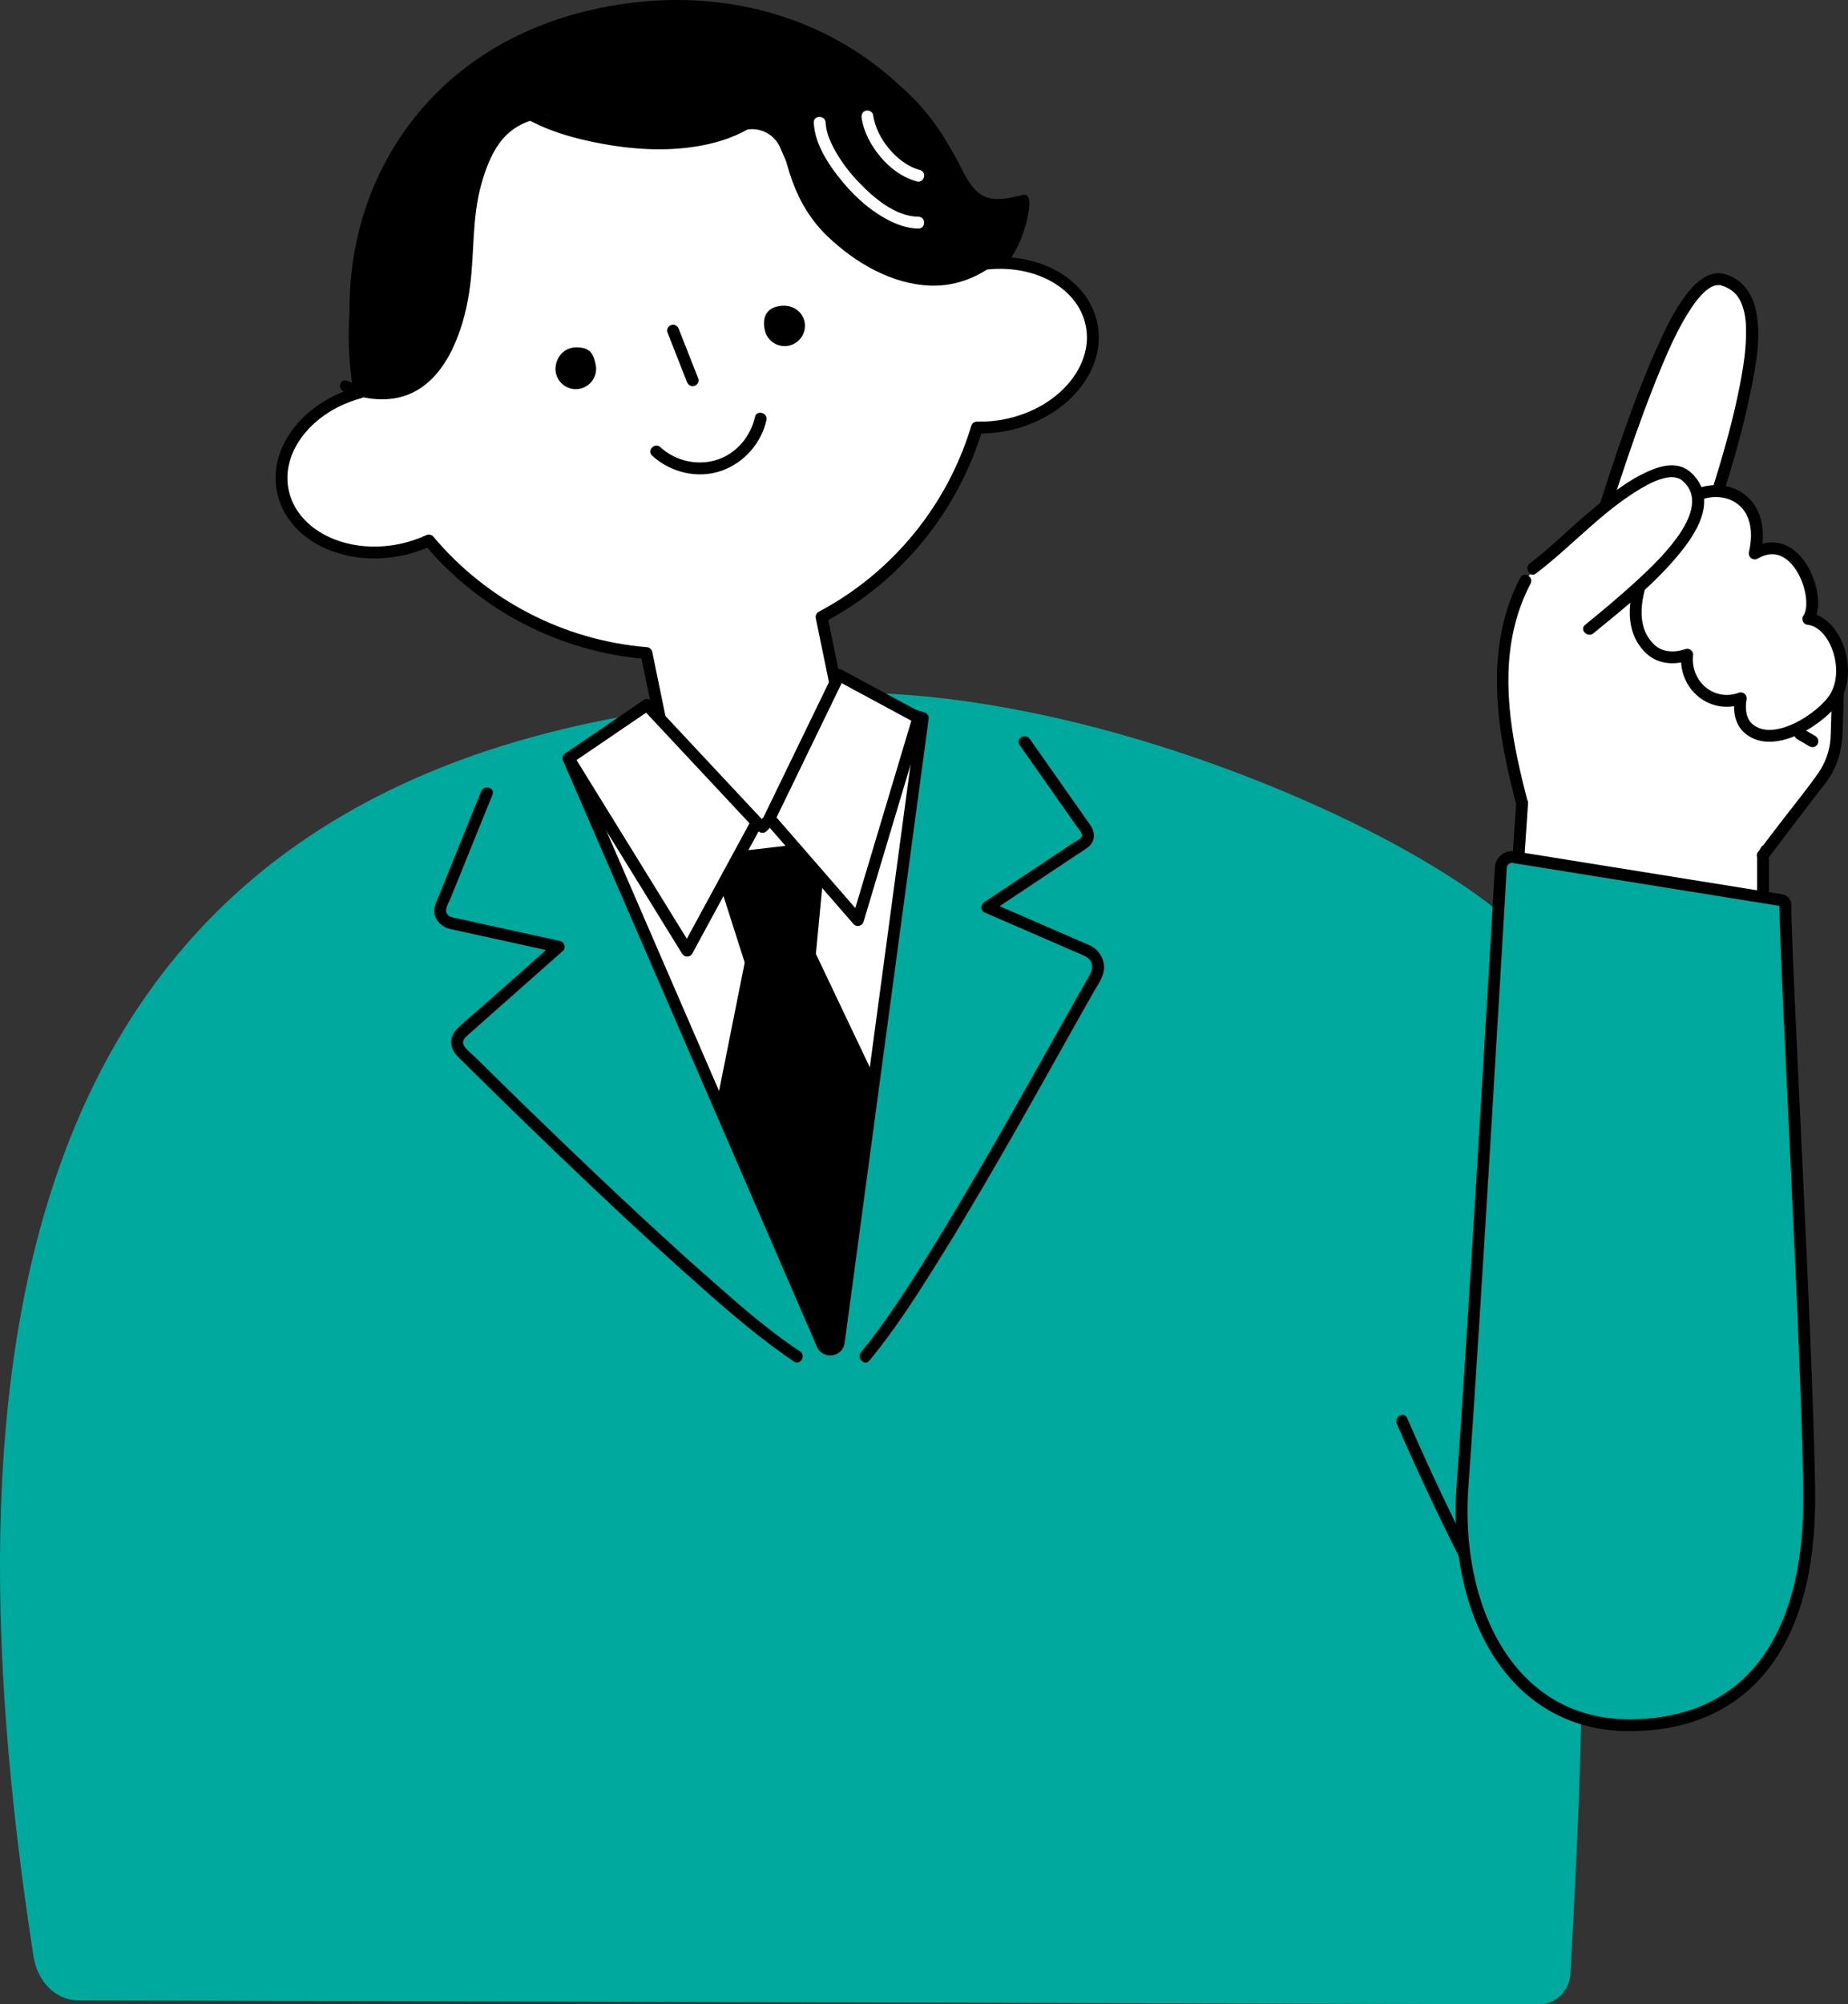 <?xml version="1.0" encoding="UTF-8"?>
<svg id="_レイヤー_2" data-name="レイヤー 2" xmlns="http://www.w3.org/2000/svg" xmlns:xlink="http://www.w3.org/1999/xlink" viewBox="0 0 233.987 253.678">
  <rect x="0" y="0" width="233.987" height="253.678" fill="#333333" stroke="none"/>
  <defs>
    <style>
      .cls-1, .cls-2 {
        fill: none;
      }

      .cls-3, .cls-4 {
        fill: #00a99d;
      }

      .cls-5 {
        stroke-width: 1.5px;
      }

      .cls-5, .cls-6, .cls-4, .cls-2, .cls-7, .cls-8 {
        stroke: #000;
      }

      .cls-5, .cls-6, .cls-2, .cls-8 {
        stroke-linejoin: round;
      }

      .cls-5, .cls-6, .cls-9 {
        fill: #fff;
      }

      .cls-6, .cls-4, .cls-2, .cls-7, .cls-8 {
        stroke-width: 1.5px;
      }

      .cls-4, .cls-7 {
        stroke-miterlimit: 10;
      }

      .cls-10 {
        clip-path: url(#clippath);
      }
    </style>
    <clipPath id="clippath">
      <path class="cls-1" d="M106.204,169.875l10.635-78.992-5.58-1.661-14.72,15.439-18.174-11.761-6.379,3.082,32.134,74.165c.434,1.013,1.925.818,2.084-.273Z"/>
    </clipPath>
  </defs>
  <g id="_レイヤー_11" data-name="レイヤー 11">
    <g>
      <path d="M123.686,36.7c4.601-2.531,6.125-7.161,6.583-10.098.246-1.578-.166-2.047-.677-1.934l-1.29.276c-4.688,1.038-5.255-1.153-8.143-6.455-4.198-7.707-13.212-14.222-21.751-13.941-5.129.169-.658,11.353,3.052,20.365,4.005,9.727,17.232,14.535,22.226,11.787Z"/>
      <path d="M45.376,48.742c-4.776-20.608,5.867-41.931,29.182-47.419,24.392-5.742,45.456,7.84,50.232,28.448,4.776,20.608-7.957,41.684-31.291,47.092-23.334,5.408-43.347-7.513-48.123-28.121Z"/>
      <path class="cls-3" d="M198.841,121.277c-3.281,7.895-8.339,18.091-10.129,26.452-18.123-16.265-33.681-36.643-53.641-55.344,11.471,0,43.134,14.618,63.77,28.892Z"/>
      <path class="cls-3" d="M4.239,247.606C-7.84,169.516.857,94.558,97.838,88.431c108.255,0,105.082,86.597,101.002,161.353-.119,2.188-1.855,3.895-3.946,3.895l-184.943-.5c-3.002,0-5.232-2.466-5.713-5.572Z"/>
      <path class="cls-5" d="M138.203,41.049c-1.091-5.296-7.183-8.558-13.872-7.611C119.411,12.238,98.457-1.287,77.02,3.131c-21.437,4.417-35.338,25.124-31.475,46.542-6.519,1.775-10.825,7.179-9.734,12.475,1.148,5.569,7.824,8.9,14.912,7.439,1.273-.262,2.469-.666,3.575-1.177,6.84,8.143,16.754,13.367,27.552,14.249l5.658,27.459c.478,2.318,2.744,3.81,5.062,3.332l13.78-2.839c2.318-.478,3.81-2.744,3.332-5.062l-5.658-27.459c9.569-5.079,16.611-13.797,19.675-23.981,1.217.032,2.475-.07,3.749-.332,7.088-1.461,11.903-7.159,10.756-12.728Z"/>
      <g>
        <path d="M70.383,47.201c-.287-1.392.677-3.408,2.918-3.229,1.417.113,1.837.798,2.124,2.19s-.609,2.753-2.001,3.04-2.753-.609-3.04-2.001Z"/>
        <path d="M96.826,41.752c-.287-1.392.082-2.546,1.451-2.927,1.832-.51,3.304.496,3.59,1.888s-.609,2.753-2.001,3.04-2.753-.609-3.04-2.001Z"/>
        <path d="M84.499,42.041c.825,2.097,1.65,4.195,2.475,6.292.148.377.502.639.923.524.359-.099.673-.544.524-.923-.825-2.097-1.65-4.195-2.475-6.292-.148-.377-.502-.639-.923-.524-.359.099-.673.544-.524.923h0Z"/>
        <path d="M95.592,52.776c-.528,2.402-2.268,4.52-4.611,5.352-2.51.891-5.402.277-7.357-1.523-.709-.653-1.773.405-1.061,1.061,2.328,2.143,5.802,2.979,8.817,1.909,2.825-1.003,5.015-3.47,5.659-6.4.207-.941-1.239-1.343-1.446-.399h0Z"/>
      </g>
      <g>
        <g>
          <path d="M114.417,12.618c-4.588-4.395-12.711-8.514-15.523-8.193-3.782-1.409-9.346-2.6-17.552-2.989-10.873-.515-19.93,8.602-19.93,8.602,0,0,13.158,9.569,23.609,8.374,3.289-.376,6.35-1.073,9.077-1.898,1.911-.578,3.933.369,4.704,2.211,1.146,2.738,2.608,5.565,4.224,8.192,5.51,8.96,17.709,9.648,21.636,5.721.584-3.197-5.807-15.769-10.245-20.019Z"/>
          <path d="M70.356,4.407c-11.907,4.467-21.087,15.073-23.809,22.977-2.205,6.404-3.089,17.18-.944,22.27,7.267,2.5,10.612-4.432,12.498-9.464,1.529-4.08-.525-20.43,5.943-23.988,12.039-6.622,9.273-11.278,6.312-11.796Z"/>
        </g>
        <path d="M125.784,31.743c-2.074,1.826-4.625,2.965-7.41,2.996-2.433.027-4.821-.714-6.971-1.815-4.179-2.14-7.814-5.464-9.535-9.902-1.167-3.01-1.706-6.224-2.402-9.364-.197-.89-1.564-.513-1.367.377.663,2.99,1.185,6.04,2.238,8.926.962,2.637,2.4,4.998,4.434,6.945,3.484,3.335,8.16,6.092,13.086,6.244,3.352.104,6.436-1.211,8.929-3.406.686-.604-.32-1.603-1.002-1.002h0Z"/>
        <path d="M95.436,14.088c-3.327,2.497-7.601,3.264-11.677,3.3-4.188.037-8.415-.657-12.387-1.983-1.679-.56-3.34-1.242-4.831-2.207-.813-.526-1.565.772-.757,1.295,3.116,2.018,6.949,3.065,10.564,3.723,4.396.8,9.016,1.009,13.398.014,2.301-.523,4.551-1.424,6.447-2.847.763-.573.016-1.875-.757-1.295h0Z"/>
        <path d="M68.094,13.589c-1.909.323-3.678,1.181-5.043,2.567-1.239,1.259-2.08,2.832-2.713,4.467-.729,1.884-1.223,3.865-1.496,5.864-.369,2.708-.383,5.443-.583,8.165-.154,2.105-.555,4.213-1.212,6.277-.761,2.39-1.916,4.792-3.846,6.457-2.67,2.302-6.191,2.005-9.288.803-.851-.33-1.219,1.04-.377,1.367,2.965,1.152,6.337,1.515,9.2-.117,2.332-1.329,3.887-3.669,4.917-6.087.969-2.274,1.545-4.692,1.864-7.139.563-4.319.233-8.683,1.434-12.918.513-1.81,1.16-3.603,2.263-5.145,1.269-1.774,3.121-2.831,5.256-3.193.897-.152.517-1.518-.377-1.367h0Z"/>
      </g>
      <path class="cls-9" d="M191.819,109.571c.353-2.26.803-8.267.803-8.267-1.377-4.221-2.445-18.384-1.734-21.546,1.649-7.335,3.368-9.317,10.051-8.809,3.298-.317,6.723-8.541,15.602-5.214,5.081,2.831,16.22,17.329,14.495,20.488-.375.687,2.702,3.063,2.191,3.656.018,2.295-4.301,13.969-10.088,17.186-1.383.769,1.008,11.356.778,12.761"/>
      <g>
        <path d="M231.964,87.592c-.044,1.418-.089,2.835-.133,4.253-.018.568-.02,1.14-.062,1.707-.118,1.576-.699,3.107-1.613,4.392-1.701,2.391-3.585,4.679-5.363,7.016-.737.969-1.474,1.938-2.211,2.907-.584.768.718,1.516,1.295.757,1.734-2.279,3.467-4.558,5.201-6.838.663-.872,1.336-1.745,2.01-2.602,1.536-1.952,2.146-4.227,2.223-6.672.051-1.64.102-3.28.154-4.921.03-.966-1.47-.965-1.5,0h0Z"/>
        <path d="M207.503,198.144c5.234-.029,9.366-3.958,12.025-8.116,2.808-4.391,4.451-9.522,4.451-14.74v-67.043c0-.965-1.5-.967-1.5,0v63.984c0,2.421.115,4.853-.335,7.244-.473,2.517-1.324,4.969-2.471,7.258-2.33,4.648-6.47,9.882-12.171,9.913-.965.005-.967,1.505,0,1.5h0Z"/>
        <path d="M191.974,101.693c-.513,7.833-1.101,15.661-1.64,23.492-.545,7.909-1.045,15.822-1.37,23.743-.314,7.64-.471,15.292-.283,22.938.078,3.157.007,6.435.618,9.546.505,2.569,1.5,5.061,2.846,7.303,2.849,4.745,7.485,8.49,13.073,9.263.759.105,1.52.161,2.286.167.965.007.966-1.493,0-1.5-5.579-.042-10.422-3.2-13.473-7.755-1.419-2.119-2.473-4.474-3.081-6.951-.708-2.889-.651-5.942-.738-8.898-.219-7.426-.098-14.859.18-22.281.291-7.758.76-15.508,1.283-23.254.519-7.676,1.095-15.348,1.613-23.025.063-.929.125-1.859.185-2.788.063-.964-1.437-.96-1.5,0h0Z"/>
        <g>
          <path class="cls-9" d="M201.624,69.123c6.106-18.845,11.625-35.323,16.644-33.677,4.835,1.586,5.626,8.215-3.208,34.187"/>
          <path d="M202.347,69.322c2.48-7.654,4.896-15.372,7.993-22.804,1.065-2.555,2.218-5.128,3.746-7.446.506-.768,1.064-1.51,1.745-2.133.473-.432.949-.751,1.553-.851-.153.025.202-.005.28-.003.201.003.068-.019.309.056.105.033.209.067.312.104.05.018.099.038.148.057.157.061-.104-.048.008.003.182.084.36.172.531.275.082.049.16.103.24.154.043.028.083.06.125.089.009.007-.112-.095.004.004.158.135.31.273.451.427.066.073.129.149.191.225-.094-.116.035.051.102.15.122.184.231.376.327.575.022.046.044.093.065.139.071.152.009.017.017.038.047.118.092.237.132.358.416,1.233.468,2.247.452,3.589-.022,1.849-.278,3.691-.609,5.508-1.145,6.291-3.097,12.444-5.097,18.505-.341,1.032-.687,2.062-1.036,3.091-.311.916,1.137,1.309,1.446.399,2.278-6.705,4.515-13.497,5.913-20.45.676-3.361,1.42-7.205.509-10.601-.522-1.947-1.921-3.665-3.96-4.119-1.653-.368-3.104.719-4.135,1.896-1.682,1.921-2.854,4.283-3.917,6.584-3.344,7.237-5.754,14.916-8.221,22.483-.358,1.099-.715,2.198-1.071,3.298-.298.92,1.15,1.315,1.446.399h0Z"/>
        </g>
        <path d="M192.5,73.113c-3.631,6.909-3.441,14.826-2.006,22.301.418,2.178.94,4.334,1.506,6.478.246.933,1.693.537,1.446-.399-1.851-7.015-3.399-14.547-1.789-21.766.455-2.041,1.165-4.006,2.138-5.858.449-.854-.846-1.613-1.295-.757h0Z"/>
        <path d="M227.548,93.548l1.56.916c.168.098.39.127.578.076.174-.048.362-.182.448-.345.092-.174.138-.385.076-.578-.06-.186-.173-.347-.345-.448l-1.56-.916c-.168-.098-.39-.127-.578-.076-.174.048-.362.182-.448.345-.092.174-.138.385-.076.578.06.186.173.347.345.448h0Z"/>
        <path class="cls-5" d="M228.961,78.339c1.781-2.527-1.41-11.407-6.781-8.289,1.902-8.459-6.562-9.724-9.426-5.682-2.465,3.479-8.742,13.025-3.822,17.762,1.275,1.227,3.159,1.281,4.695.735-.174,1.616.356,3.289,1.599,4.47l0.0 0c1.445,1.373,3.446,1.695,5.179,1.051-.242,1.322-.085,2.895.987,3.823,3.222,2.79,9.399-1.398,10.961-3.928,2.189-3.545.022-9.588-3.394-9.943Z"/>
        <g>
          <path class="cls-9" d="M194.087,71.95c4.541-3.434,15.575-15.322,19.52-11.592,4.859,4.595-3.59,12.08-12.381,19.267"/>
          <path d="M194.466,72.597c4.533-3.446,8.338-7.825,13.271-10.752.997-.591,2.054-1.139,3.198-1.375.767-.159,1.555-.089,2.08.362,2.485,2.13.707,5.363-.853,7.449-1.433,1.916-3.175,3.609-4.93,5.225-2.11,1.942-4.318,3.774-6.537,5.588-.748.612.319,1.667,1.061,1.061,3.88-3.173,7.926-6.388,11.08-10.316,1.912-2.381,4.135-5.92,2.198-8.932-.639-.993-1.539-1.787-2.732-1.964-1.2-.179-2.392.188-3.484.659-2.843,1.226-5.332,3.301-7.681,5.277-2.492,2.098-4.862,4.472-7.429,6.423-.759.577-.012,1.88.757,1.295h0Z"/>
        </g>
      </g>
      <path class="cls-3" d="M107.817,89.181c6.389.007,12.763.693,19.047,1.819,6.533,1.171,12.982,2.805,19.315,4.786,6.089,1.904,12.083,4.127,17.931,6.676,5.194,2.264,10.292,4.773,15.183,7.635,3.76,2.2,7.473,4.594,10.74,7.49.322.286.639.577.951.875.699.666,1.761-.393,1.061-1.061-3.075-2.933-6.646-5.355-10.262-7.565-4.768-2.913-9.762-5.455-14.851-7.754-5.845-2.641-11.836-4.964-17.929-6.965-6.366-2.091-12.852-3.836-19.428-5.129-6.382-1.255-12.867-2.1-19.374-2.275-.794-.021-1.589-.032-2.384-.032-.965-.001-.967,1.499,0,1.5h0Z"/>
      <path class="cls-9" d="M106.204,169.875l10.635-78.992-5.58-1.661-14.72,15.439-18.174-11.761-6.379,3.082,32.134,74.165c.434,1.013,1.925.818,2.084-.273Z"/>
      <g class="cls-10">
        <polygon class="cls-7" points="94.894 121.248 90.917 108.799 103.83 107.308 102.582 120.437 94.894 121.248"/>
        <polygon class="cls-8" points="95.026 121.989 89.341 150.44 105.74 175.178 113.92 144.799 102.72 121.248 95.026 121.989"/>
      </g>
      <path class="cls-2" d="M106.204,169.875l10.635-78.992-5.58-1.661-14.72,15.439-18.174-11.761-6.379,3.082,32.134,74.165c.434,1.013,1.925.818,2.084-.273Z"/>
      <polygon class="cls-6" points="71.986 95.982 81.918 89.221 95.815 104.084 87.007 120.314 71.986 95.982"/>
      <polygon class="cls-6" points="116.285 90.854 106.234 85.435 97.43 103.586 108.622 116.448 116.285 90.854"/>
      <path d="M60.913,100.179c-1.723,4.254-3.446,8.509-5.168,12.763-.205.506-.435,1.008-.617,1.523-.516,1.464.461,2.794,1.881,3.115,2.294.518,4.595,1.009,6.892,1.513,2.212.486,4.424.971,6.635,1.457l-.331-1.254c-2.984,2.641-5.969,5.283-8.953,7.924-1.114.986-2.284,1.933-3.353,2.968-.572.553-.856,1.313-.733,2.104.107.688.521,1.161.995,1.631.586.582,1.173,1.163,1.761,1.743,3.854,3.804,7.735,7.579,11.648,11.322,4.928,4.715,9.902,9.385,14.984,13.933,4.123,3.69,8.294,7.413,12.816,10.614.381.27.767.534,1.158.79.809.531,1.562-.767.757-1.295-4.22-2.769-8.042-6.193-11.818-9.524-4.987-4.4-9.852-8.936-14.673-13.516-4.136-3.93-8.235-7.9-12.304-11.9-.695-.683-1.389-1.367-2.082-2.052-.516-.51-1.211-1.024-1.623-1.623-.465-.676.174-1.166.628-1.568l1.862-1.648c3.254-2.88,6.508-5.76,9.762-8.64l.228-.202c.414-.366.204-1.136-.331-1.254-4.275-.939-8.55-1.878-12.826-2.816-.628-.138-1.638-.191-1.623-1.055.009-.5.393-1.123.574-1.57l2.966-7.324c.778-1.92,1.555-3.841,2.333-5.761.362-.894-1.088-1.283-1.446-.399h0Z"/>
      <path d="M129.089,94.279c2.408,3.427,4.815,6.853,7.223,10.28.239.34.964,1.056.583,1.46-.224.238-.825.548-1.155.767l-6.305,4.195c-1.602,1.066-3.204,2.132-4.806,3.198-.417.278-.555,1.054,0,1.295,3.196,1.388,6.392,2.775,9.588,4.163l2.295.997c.396.172.886.327,1.22.607,1.046.877.347,1.989-.181,2.905-.45.78-.895,1.563-1.338,2.348-2.576,4.557-5.114,9.136-7.698,13.689-3.114,5.488-6.271,10.954-9.567,16.335-2.808,4.584-5.674,9.185-8.974,13.436-.313.403-.632.801-.957,1.195-.61.739.445,1.806,1.061,1.061,3.383-4.098,6.253-8.628,9.055-13.133,3.403-5.473,6.642-11.047,9.831-16.646,2.729-4.791,5.406-9.61,8.112-14.413.485-.861.972-1.721,1.463-2.578.516-.901,1.201-1.807,1.251-2.877.059-1.26-.713-2.411-1.841-2.928-.482-.221-.973-.422-1.459-.633l-10.831-4.703-.272-.118v1.295c3.615-2.405,7.23-4.81,10.844-7.215.476-.317.966-.619,1.43-.952,1.021-.73,1.07-1.908.391-2.874l-3.956-5.631c-1.237-1.76-2.474-3.521-3.711-5.281-.551-.784-1.852-.035-1.295.757h0Z"/>
      <path d="M176.864,180.221c3.543,8.169,7.424,16.189,11.641,24.031,1.205,2.241,2.437,4.466,3.695,6.677.477.839,1.773.084,1.295-.757-4.402-7.74-8.481-15.661-12.217-23.743-1.067-2.309-2.106-4.631-3.118-6.965-.383-.883-1.675-.12-1.295.757h0Z"/>
      <path class="cls-4" d="M185.179,187.996c1.443-19.539,4.854-78.219,4.854-78.219.061-.824.814-1.419,1.63-1.288l33.892,5.448c.297.048.513.306.507.607-.111,5.097,3.011,60.493,3.011,75.276,0,17.464-7.49,28.535-22.8,28.535-15,0-22.257-14.617-21.094-30.359Z"/>
      <path class="cls-9" d="M103.04,15.518c.118,2.496,1.551,4.828,3.038,6.751,1.712,2.214,3.854,4.255,6.35,5.56,1.194.624,2.497,1.085,3.857,1.101.966.012.966-1.488,0-1.5-2.921-.035-5.64-2.368-7.546-4.359-1.133-1.183-2.144-2.488-2.951-3.917-.625-1.108-1.187-2.348-1.248-3.636-.046-.961-1.546-.967-1.5,0h0Z"/>
      <path class="cls-9" d="M109.097,14.935c.281,1.833,1.222,3.538,2.405,4.944,1.195,1.419,2.777,2.596,4.584,3.087.933.253,1.331-1.193.399-1.446-1.57-.427-2.888-1.472-3.922-2.701-1.024-1.216-1.778-2.704-2.019-4.282-.061-.401-.565-.622-.923-.524-.428.118-.585.521-.524.923h0Z"/>
    </g>
  </g>
</svg>